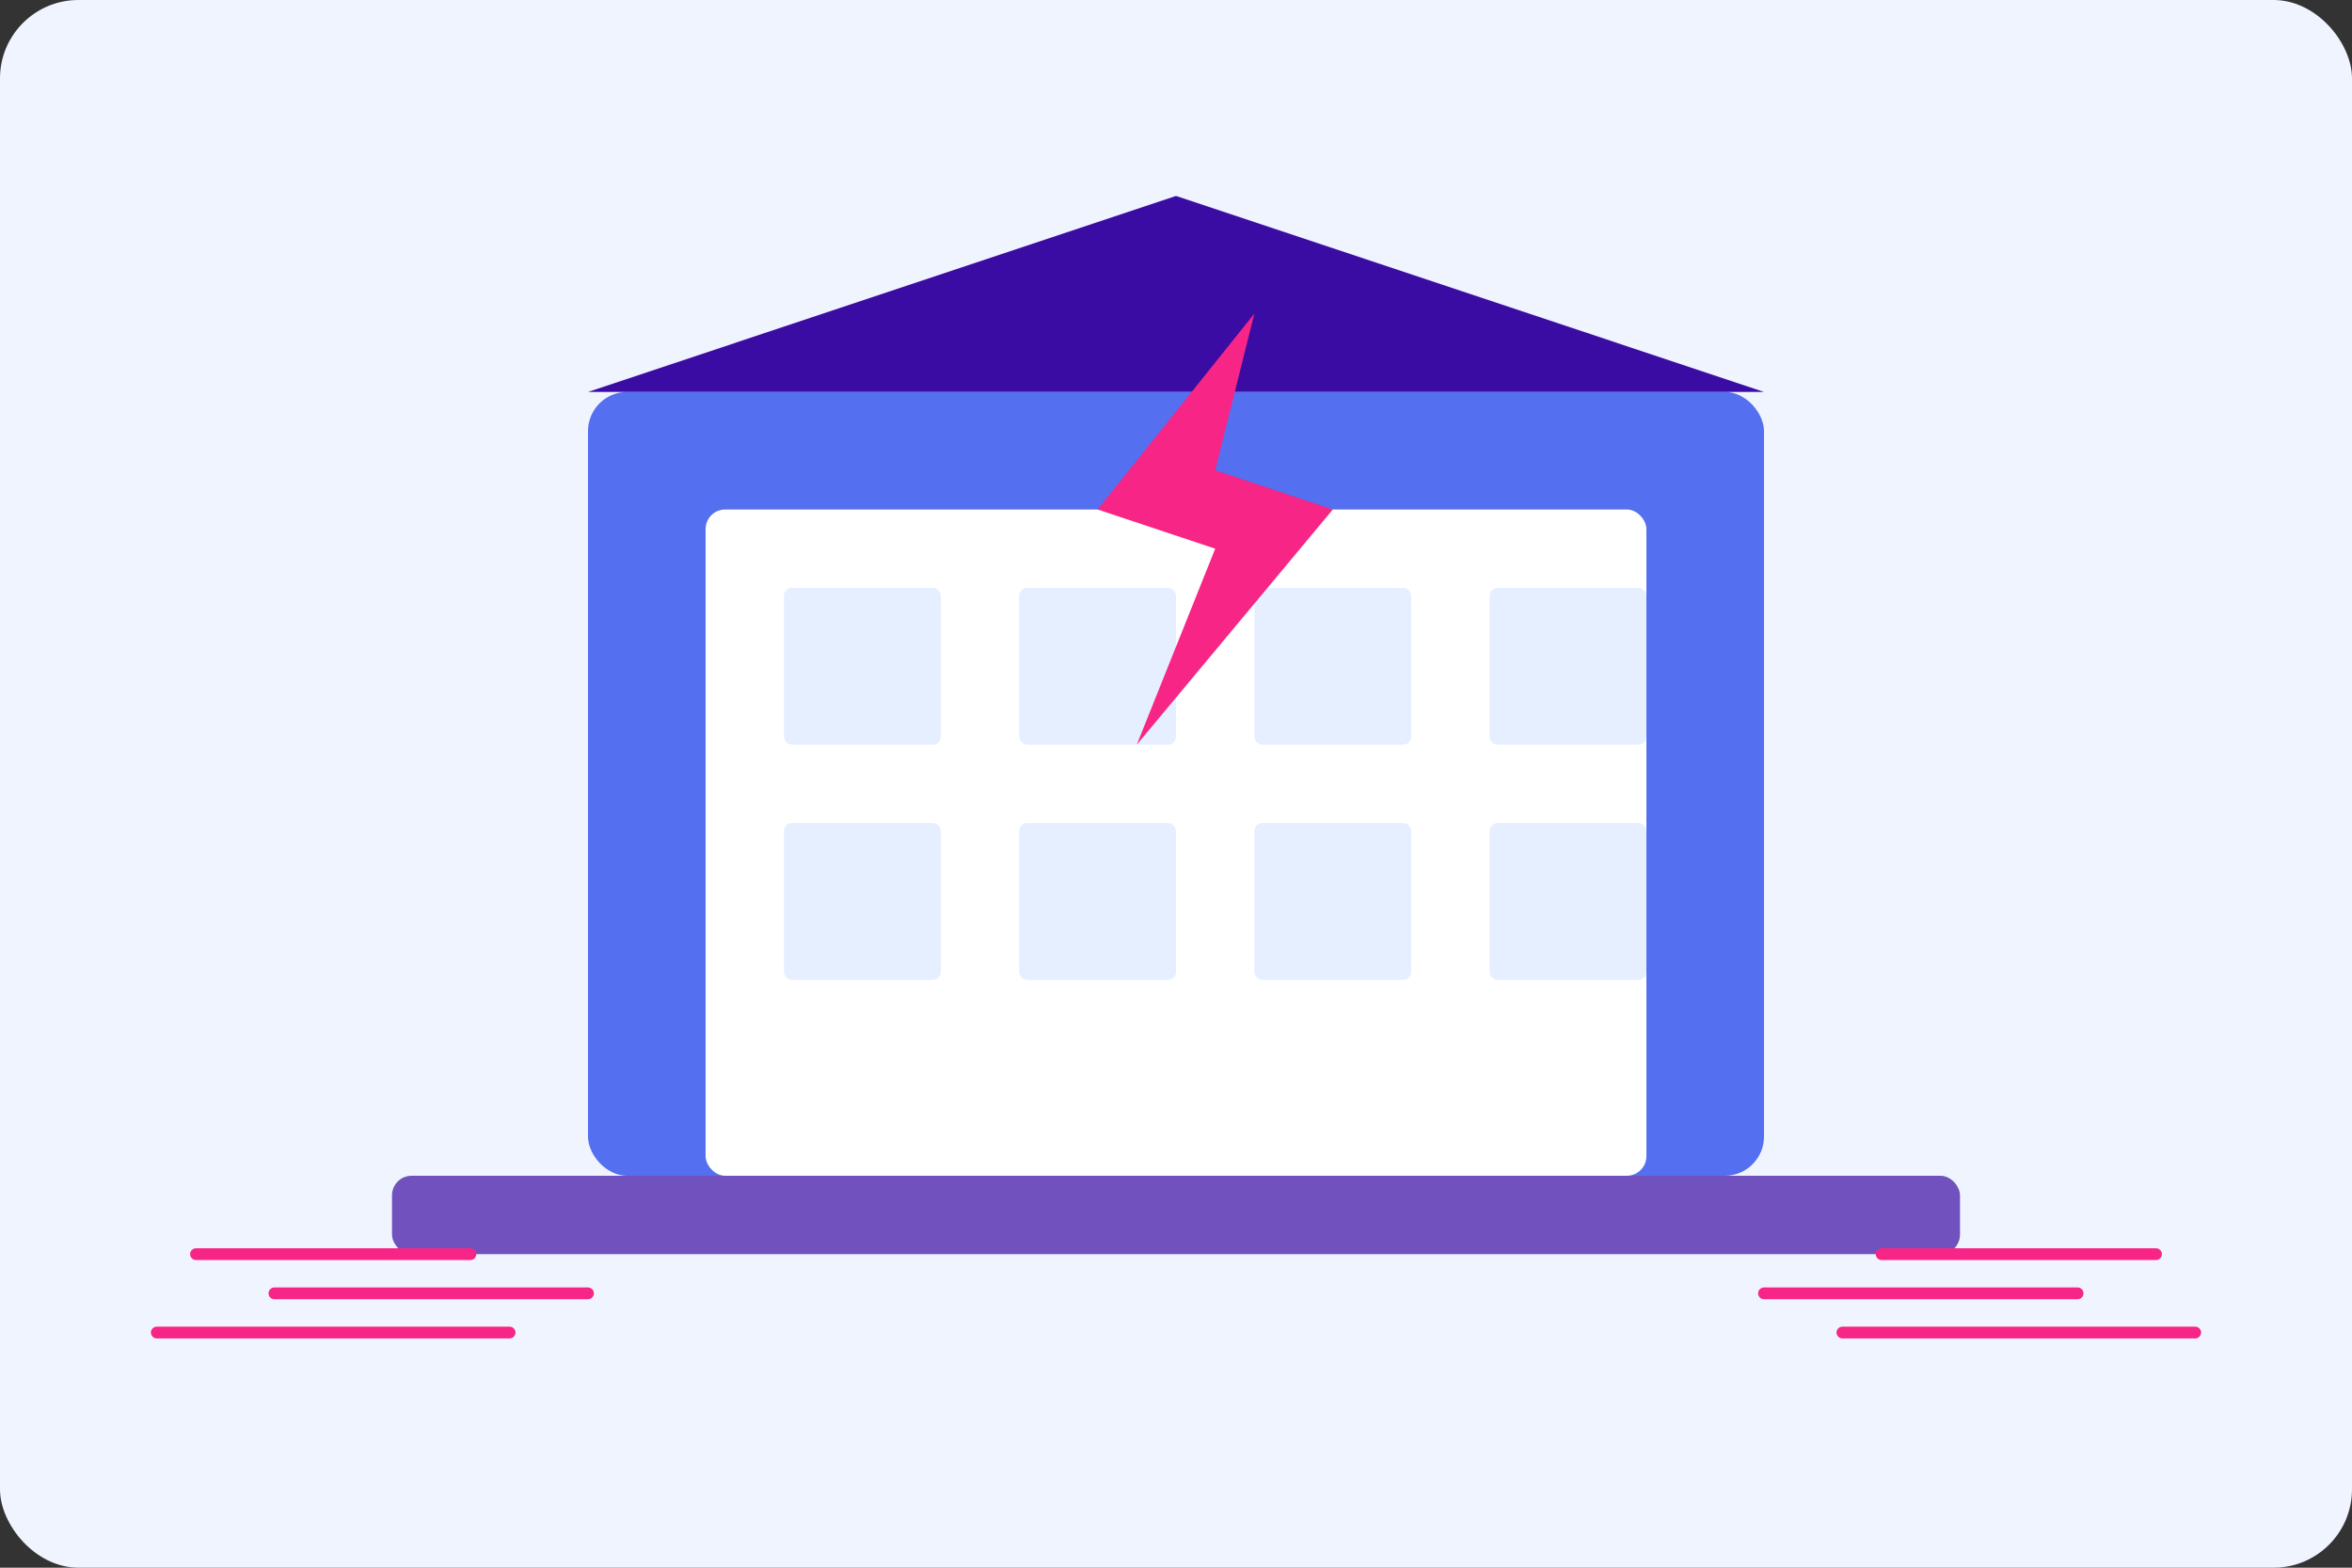 <?xml version="1.0" encoding="UTF-8"?>
<svg width="600" height="400" viewBox="0 0 600 400" fill="none" xmlns="http://www.w3.org/2000/svg">
  <rect x="0" y="0" width="600" height="400" fill="#333333" stroke="none"/>
  <!-- Background -->
  <rect width="600" height="400" rx="20" fill="#F0F4FF"/>
  
  <!-- Building/Business Structure -->
  <rect x="150" y="100" width="300" height="200" rx="10" fill="#4361EE" opacity="0.9"/>
  <rect x="180" y="130" width="240" height="170" rx="5" fill="white"/>
  
  <!-- Windows -->
  <rect x="200" y="150" width="40" height="40" rx="2" fill="#E6EFFF"/>
  <rect x="260" y="150" width="40" height="40" rx="2" fill="#E6EFFF"/>
  <rect x="320" y="150" width="40" height="40" rx="2" fill="#E6EFFF"/>
  <rect x="380" y="150" width="40" height="40" rx="2" fill="#E6EFFF"/>
  
  <rect x="200" y="210" width="40" height="40" rx="2" fill="#E6EFFF"/>
  <rect x="260" y="210" width="40" height="40" rx="2" fill="#E6EFFF"/>
  <rect x="320" y="210" width="40" height="40" rx="2" fill="#E6EFFF"/>
  <rect x="380" y="210" width="40" height="40" rx="2" fill="#E6EFFF"/>
  
  <!-- Roof -->
  <polygon points="150,100 300,50 450,100" fill="#3A0CA3"/>
  
  <!-- Lightning Bolt (Blink symbol) -->
  <path d="M320 80L280 130L310 140L290 190L340 130L310 120L320 80Z" fill="#F72585"/>
  
  <!-- Ground -->
  <rect x="100" y="300" width="400" height="20" rx="5" fill="#3A0CA3" opacity="0.7"/>
  
  <!-- Abstract Speed Lines (Foundry concept) -->
  <line x1="50" y1="320" x2="120" y2="320" stroke="#F72585" stroke-width="3" stroke-linecap="round"/>
  <line x1="70" y1="330" x2="150" y2="330" stroke="#F72585" stroke-width="3" stroke-linecap="round"/>
  <line x1="40" y1="340" x2="130" y2="340" stroke="#F72585" stroke-width="3" stroke-linecap="round"/>
  
  <line x1="480" y1="320" x2="550" y2="320" stroke="#F72585" stroke-width="3" stroke-linecap="round"/>
  <line x1="450" y1="330" x2="530" y2="330" stroke="#F72585" stroke-width="3" stroke-linecap="round"/>
  <line x1="470" y1="340" x2="560" y2="340" stroke="#F72585" stroke-width="3" stroke-linecap="round"/>
</svg>
